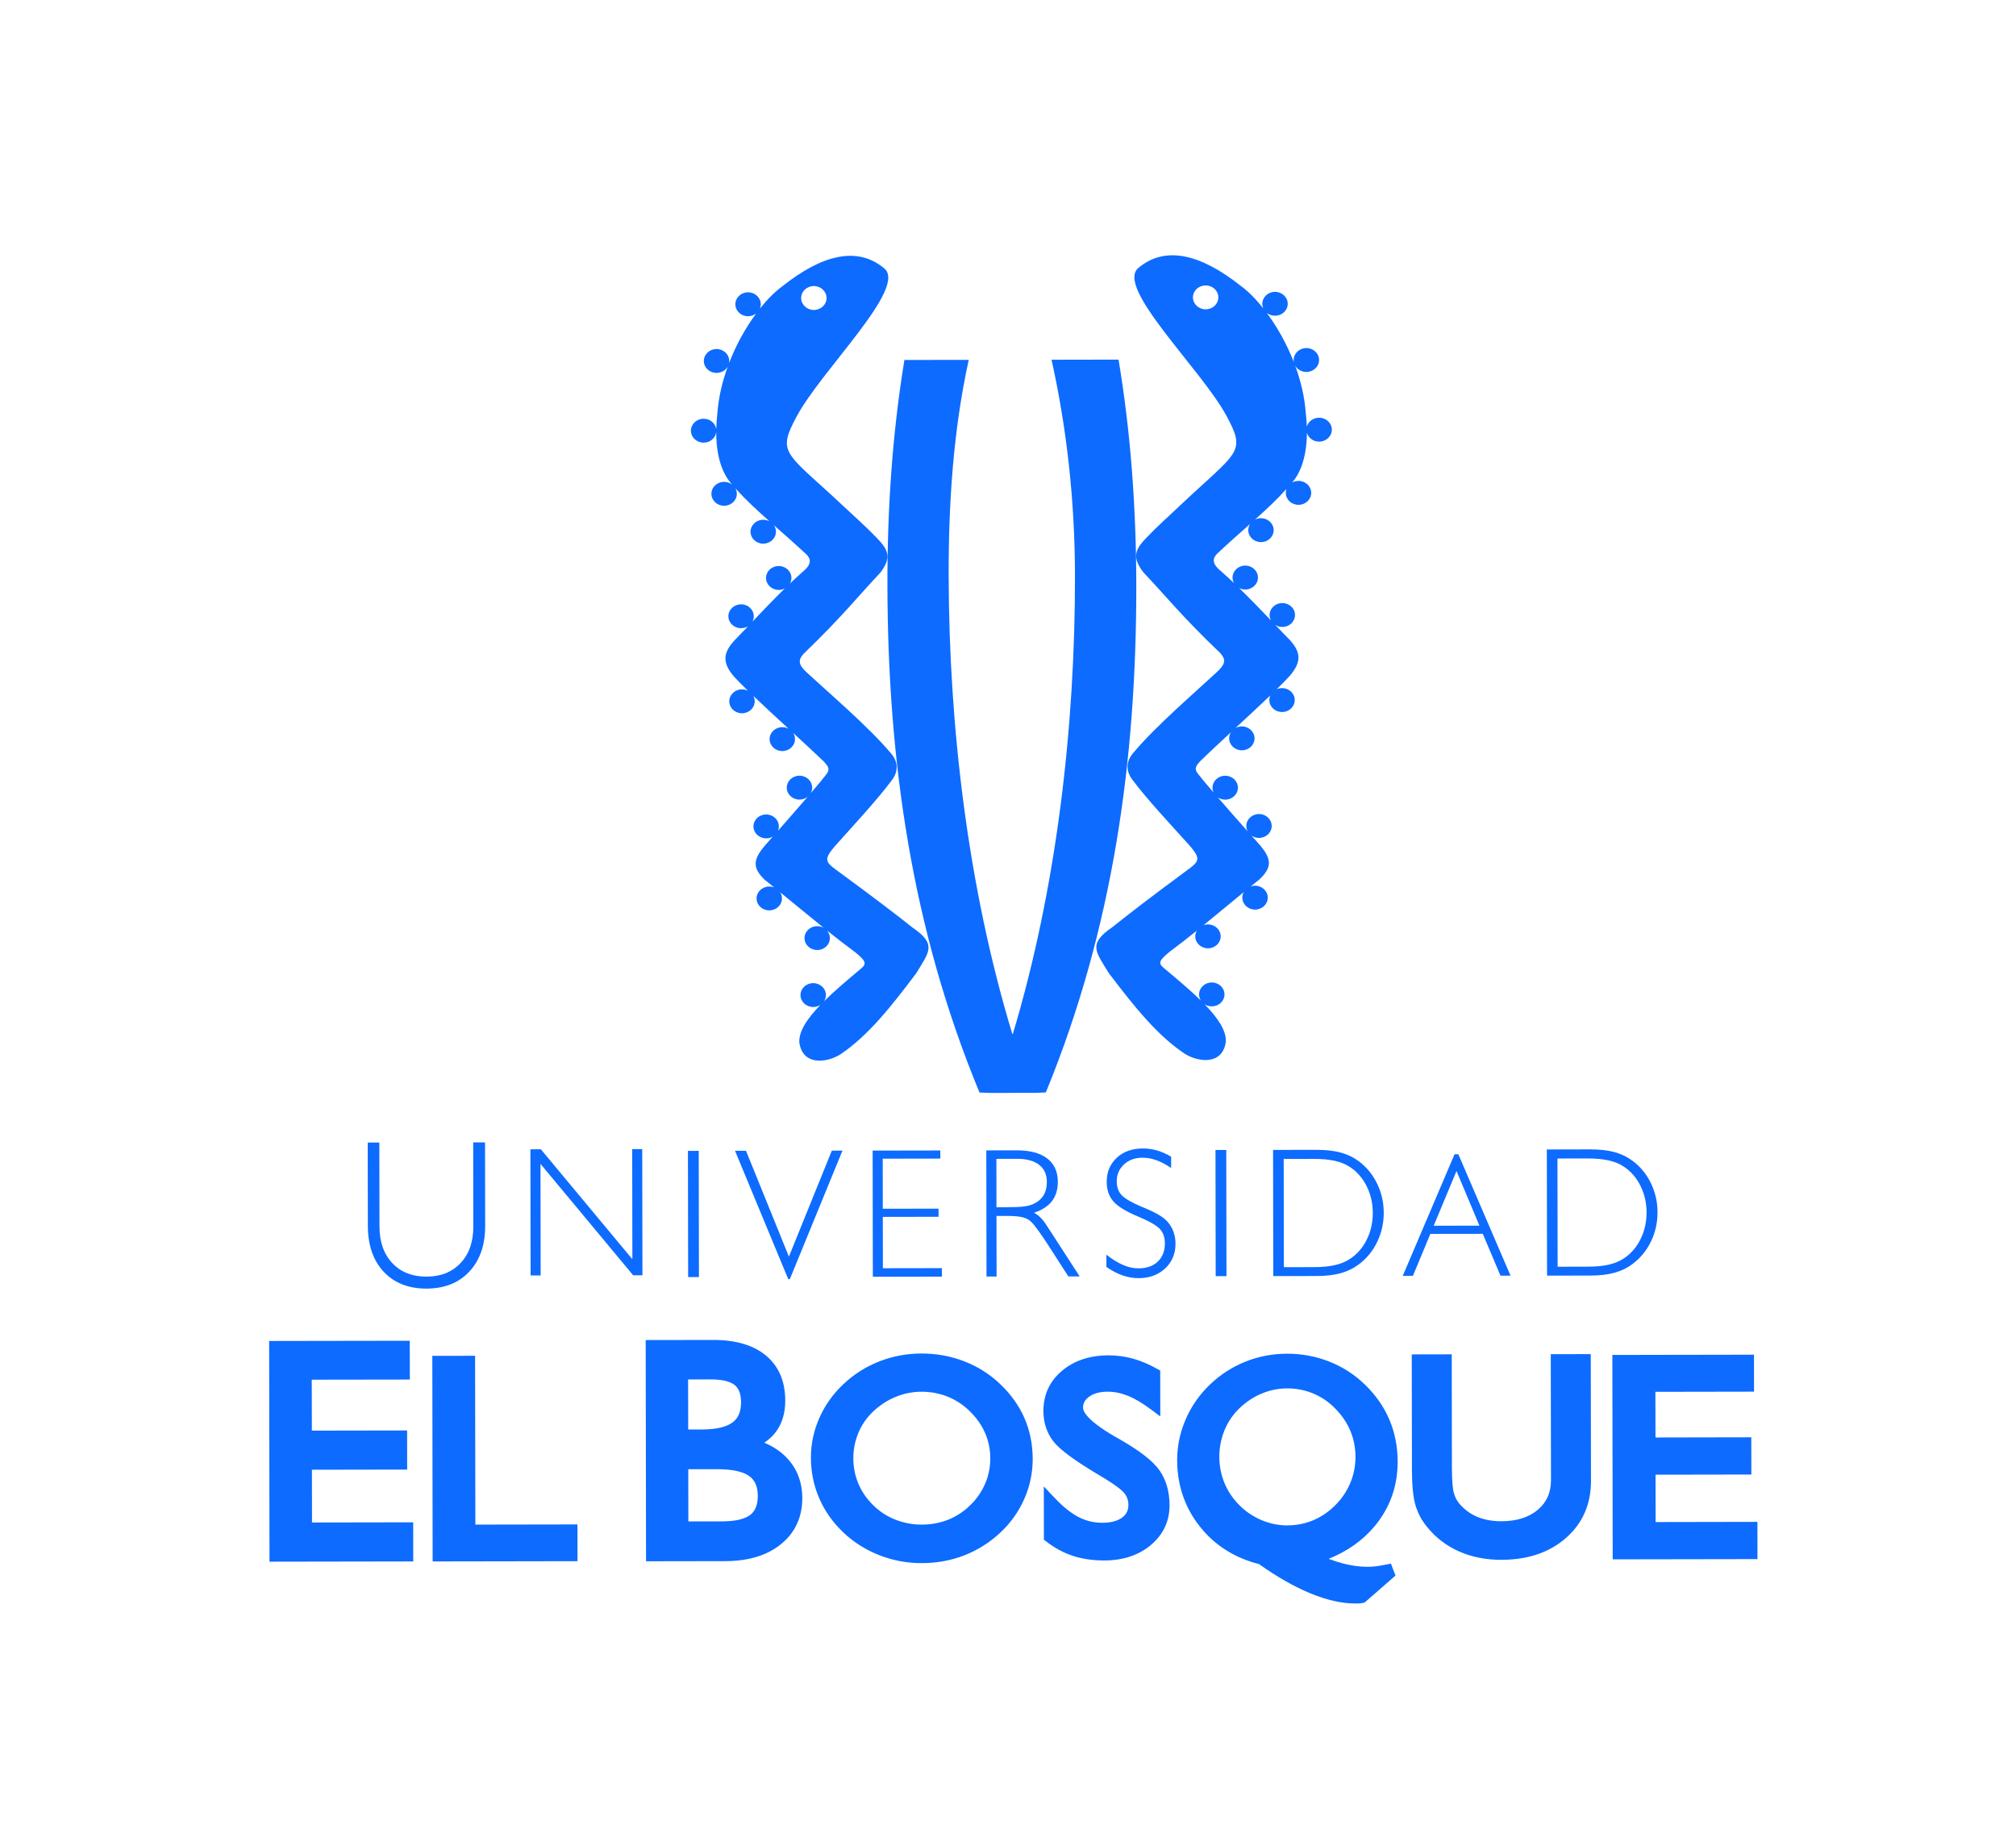 <?xml version="1.0" encoding="UTF-8"?>
<svg width="142px" height="130px" viewBox="0 0 142 130" version="1.1" xmlns="http://www.w3.org/2000/svg" xmlns:xlink="http://www.w3.org/1999/xlink">
    <!-- Generator: Sketch 54.1 (76490) - https://sketchapp.com -->
    <title>logoueb</title>
    <desc>Created with Sketch.</desc>
    <g id="Page-1" stroke="none" stroke-width="1" fill="none" fill-rule="evenodd">
        <g id="Desktop-HD" transform="translate(-129, -8)">
            <g id="header" transform="translate(129, 8)">
                <g id="logoueb">
                    <rect id="Rectangle" fill="#FFFFFF" x="0" y="0" width="142" height="130"></rect>
                    <g id="Group-36" transform="translate(18.637, 17.808)" fill="#0D6BFF">
                        <path d="M37.793,3.182 C37.795,3.648 38.196,4.024 38.69,4.024 C39.184,4.022 39.584,3.645 39.583,3.18 C39.582,2.714 39.181,2.34 38.687,2.34 C38.193,2.341 37.793,2.718 37.793,3.182 L37.793,3.182 Z M31.894,11.275 C31.976,10.175 32.24,9.065 32.623,8.011 C32.473,8.275 32.176,8.457 31.834,8.457 C31.34,8.458 30.939,8.083 30.938,7.618 C30.938,7.154 31.337,6.775 31.831,6.775 C32.326,6.774 32.727,7.15 32.728,7.615 C32.728,7.669 32.724,7.722 32.713,7.773 C33.214,6.468 33.894,5.258 34.623,4.274 C34.468,4.392 34.271,4.464 34.055,4.465 C33.561,4.465 33.16,4.089 33.159,3.624 C33.158,3.16 33.558,2.781 34.052,2.781 C34.548,2.78 34.948,3.156 34.95,3.621 C34.95,3.729 34.928,3.829 34.891,3.925 C35.411,3.271 35.948,2.737 36.456,2.366 C39.27,0.122 41.74,-0.477 43.622,1.074 C45.363,2.41 39.205,8.257 37.457,11.562 C36.176,13.954 36.606,14.027 39.873,17.006 C42.099,19.086 42.202,19.134 43.123,20.079 C43.972,20.948 44.157,21.473 43.373,22.524 C41.857,24.118 40.749,25.559 37.99,28.216 C37.508,28.724 37.642,29.059 38.245,29.607 C39.658,30.917 42.499,33.335 44.081,35.204 C44.637,35.816 44.68,36.527 44.142,37.193 C43.195,38.471 41.562,40.232 40.133,41.831 C39.441,42.656 39.454,42.875 40.228,43.433 C42.932,45.415 44.451,46.576 45.649,47.53 C47.368,48.699 46.808,49.236 45.9,50.738 C44.105,53.121 42.505,55.145 40.543,56.461 C39.56,57.063 37.922,57.242 37.669,55.65 C37.597,54.849 38.221,53.931 39.152,52.968 C39.008,53.061 38.834,53.116 38.644,53.116 C38.15,53.117 37.749,52.743 37.748,52.276 C37.747,51.813 38.147,51.435 38.641,51.435 C39.135,51.434 39.536,51.811 39.538,52.273 C39.538,52.433 39.491,52.578 39.412,52.705 C40.18,51.947 41.114,51.165 42.034,50.389 C42.453,50.043 42.291,49.836 41.612,49.267 C40.926,48.762 40.269,48.25 39.608,47.723 C39.74,47.868 39.817,48.056 39.817,48.262 C39.819,48.726 39.419,49.103 38.924,49.104 C38.43,49.104 38.029,48.728 38.029,48.265 C38.028,47.801 38.428,47.422 38.921,47.422 C39.09,47.422 39.247,47.465 39.382,47.54 C38.4,46.751 37.407,45.924 36.311,45.032 C36.394,45.159 36.442,45.309 36.442,45.469 C36.443,45.934 36.042,46.31 35.549,46.311 C35.055,46.312 34.654,45.936 34.653,45.472 C34.652,45.007 35.052,44.63 35.546,44.629 C35.669,44.629 35.787,44.651 35.896,44.695 L35.24,44.17 C34.361,43.328 34.359,42.742 35.319,41.655 L35.8,41.111 C35.663,41.193 35.502,41.238 35.33,41.238 C34.836,41.239 34.435,40.863 34.433,40.399 C34.433,39.933 34.833,39.557 35.328,39.556 C35.821,39.555 36.223,39.93 36.223,40.395 C36.224,40.505 36.202,40.608 36.163,40.703 C36.874,39.896 37.61,39.053 38.248,38.312 C38.093,38.435 37.893,38.508 37.676,38.508 C37.181,38.509 36.78,38.133 36.78,37.668 C36.779,37.203 37.179,36.826 37.673,36.825 C38.167,36.824 38.568,37.2 38.569,37.664 C38.569,37.807 38.532,37.941 38.467,38.057 L39.184,37.213 C39.683,36.55 39.986,36.452 39.389,35.827 C38.8,35.26 38.034,34.554 37.233,33.815 C37.313,33.941 37.36,34.09 37.36,34.247 C37.361,34.713 36.961,35.089 36.467,35.091 C35.972,35.091 35.572,34.715 35.572,34.251 C35.57,33.785 35.969,33.409 36.464,33.407 C36.626,33.407 36.779,33.448 36.911,33.519 C36.048,32.724 35.163,31.91 34.424,31.203 C34.487,31.318 34.521,31.447 34.522,31.584 C34.522,32.05 34.122,32.427 33.628,32.428 C33.133,32.429 32.732,32.054 32.731,31.587 C32.731,31.123 33.13,30.745 33.625,30.744 C33.779,30.744 33.925,30.781 34.05,30.845 C33.649,30.456 33.308,30.111 33.059,29.84 C32.23,28.867 32.278,28.175 33.105,27.289 C33.373,27.017 33.696,26.677 34.059,26.295 C33.916,26.385 33.747,26.436 33.564,26.437 C33.07,26.437 32.669,26.063 32.668,25.597 C32.667,25.131 33.067,24.756 33.561,24.755 C34.055,24.754 34.456,25.128 34.456,25.594 C34.457,25.733 34.422,25.863 34.359,25.978 C35.04,25.26 35.833,24.428 36.647,23.635 C36.52,23.701 36.372,23.739 36.215,23.74 C35.721,23.74 35.32,23.364 35.32,22.9 C35.319,22.435 35.718,22.057 36.212,22.057 C36.707,22.056 37.108,22.432 37.108,22.897 C37.109,23.036 37.072,23.171 37.007,23.288 C37.278,23.028 37.554,22.776 37.826,22.534 C38.455,22.027 38.558,21.66 38.187,21.261 C37.341,20.472 36.576,19.804 35.874,19.183 C35.963,19.315 36.017,19.471 36.017,19.639 C36.018,20.104 35.617,20.481 35.124,20.483 C34.63,20.484 34.228,20.107 34.228,19.642 C34.227,19.177 34.627,18.799 35.121,18.799 C35.281,18.798 35.432,18.839 35.563,18.908 C34.681,18.124 33.894,17.401 33.158,16.578 C33.224,16.696 33.262,16.829 33.263,16.971 C33.263,17.435 32.863,17.813 32.369,17.813 C31.874,17.815 31.474,17.438 31.473,16.974 C31.472,16.507 31.872,16.13 32.366,16.13 C32.581,16.129 32.776,16.2 32.93,16.317 L32.772,16.13 C32.414,15.695 31.811,14.65 31.811,12.636 C31.754,13.048 31.379,13.367 30.926,13.368 C30.431,13.369 30.031,12.992 30.03,12.526 C30.029,12.063 30.429,11.685 30.923,11.684 C31.385,11.683 31.764,12.009 31.814,12.43 C31.821,12.073 31.846,11.69 31.894,11.275 L31.894,11.275 Z M52.703,55.019 C55.789,44.731 57.099,33.374 57.08,22.681 C57.072,17.607 56.534,12.501 55.43,7.528 L60.149,7.52 C61.025,12.756 61.389,18.065 61.399,23.365 C61.418,35.69 59.763,47.606 55.028,59.133 L54.303,59.163 L52.698,59.165 L51.08,59.167 L50.357,59.139 C45.584,47.63 43.89,35.719 43.87,23.395 C43.861,18.094 44.207,12.783 45.066,7.545 L49.597,7.538 C48.507,12.514 48.175,17.622 48.183,22.696 C48.201,33.389 49.549,44.741 52.668,55.019 L52.703,55.019 Z M72.484,7.55 C72.484,7.085 72.885,6.707 73.377,6.706 C73.873,6.705 74.273,7.082 74.274,7.547 C74.274,8.012 73.875,8.388 73.38,8.389 C73.039,8.389 72.741,8.21 72.591,7.945 C72.977,8.998 73.247,10.107 73.33,11.208 C73.373,11.577 73.4,11.922 73.411,12.245 C73.51,11.882 73.86,11.613 74.277,11.613 C74.771,11.612 75.173,11.989 75.173,12.453 C75.174,12.917 74.774,13.295 74.279,13.296 C73.87,13.297 73.523,13.038 73.418,12.682 C73.401,14.622 72.819,15.638 72.469,16.065 L72.375,16.178 C72.507,16.106 72.66,16.063 72.823,16.063 C73.317,16.062 73.719,16.438 73.719,16.904 C73.72,17.368 73.32,17.746 72.826,17.747 C72.332,17.748 71.93,17.371 71.93,16.907 C71.93,16.81 71.946,16.718 71.977,16.632 C71.295,17.388 70.566,18.066 69.754,18.793 C69.881,18.728 70.027,18.689 70.18,18.689 C70.673,18.688 71.074,19.065 71.076,19.532 C71.076,19.996 70.676,20.373 70.183,20.373 C69.688,20.374 69.287,19.998 69.287,19.535 C69.287,19.371 69.334,19.219 69.419,19.091 C68.706,19.724 67.93,20.405 67.07,21.213 C66.702,21.615 66.805,21.98 67.437,22.485 C67.717,22.733 68,22.993 68.282,23.258 C68.217,23.143 68.18,23.011 68.18,22.872 C68.179,22.406 68.579,22.028 69.073,22.027 C69.568,22.027 69.969,22.403 69.969,22.869 C69.969,23.334 69.57,23.71 69.076,23.711 C68.92,23.712 68.772,23.675 68.644,23.609 C69.443,24.383 70.217,25.189 70.886,25.889 C70.826,25.776 70.789,25.646 70.789,25.509 C70.789,25.043 71.188,24.667 71.682,24.667 C72.178,24.665 72.579,25.04 72.579,25.505 C72.58,25.97 72.18,26.348 71.685,26.349 C71.504,26.349 71.334,26.299 71.193,26.211 C71.567,26.601 71.897,26.948 72.173,27.224 C73.001,28.108 73.052,28.8 72.225,29.776 C71.989,30.037 71.667,30.364 71.289,30.734 C71.404,30.685 71.53,30.657 71.666,30.657 C72.158,30.656 72.559,31.032 72.56,31.495 C72.56,31.962 72.162,32.339 71.669,32.34 C71.171,32.341 70.771,31.965 70.77,31.498 C70.77,31.381 70.797,31.269 70.842,31.168 C70.11,31.869 69.238,32.679 68.387,33.467 C68.519,33.396 68.67,33.354 68.833,33.354 C69.327,33.354 69.728,33.729 69.729,34.194 C69.73,34.659 69.33,35.036 68.836,35.037 C68.343,35.038 67.94,34.662 67.94,34.198 C67.939,34.04 67.987,33.891 68.067,33.765 C67.267,34.506 66.504,35.215 65.918,35.783 C65.32,36.41 65.626,36.507 66.126,37.169 L66.846,38.009 C66.796,37.907 66.768,37.791 66.768,37.671 C66.767,37.205 67.167,36.829 67.662,36.828 C68.156,36.827 68.556,37.202 68.557,37.668 C68.558,38.132 68.159,38.51 67.665,38.512 C67.47,38.512 67.289,38.453 67.142,38.354 C67.789,39.1 68.531,39.942 69.243,40.743 C69.182,40.629 69.148,40.503 69.148,40.367 C69.148,39.904 69.547,39.525 70.042,39.524 C70.535,39.523 70.936,39.901 70.937,40.365 C70.938,40.828 70.538,41.207 70.045,41.208 C69.842,41.208 69.657,41.145 69.506,41.04 L70.006,41.598 C70.969,42.682 70.969,43.268 70.093,44.113 L69.462,44.622 C69.556,44.59 69.657,44.573 69.763,44.573 C70.256,44.572 70.658,44.948 70.658,45.413 C70.659,45.878 70.259,46.253 69.766,46.255 C69.271,46.256 68.871,45.88 68.869,45.415 C68.869,45.273 68.906,45.138 68.974,45.021 C67.967,45.843 67.048,46.614 66.143,47.349 C66.237,47.318 66.341,47.299 66.448,47.299 C66.941,47.299 67.343,47.673 67.343,48.14 C67.344,48.604 66.944,48.981 66.451,48.982 C65.956,48.982 65.555,48.607 65.553,48.144 C65.553,47.996 65.594,47.858 65.663,47.739 C65.031,48.247 64.396,48.742 63.739,49.232 C63.06,49.801 62.9,50.009 63.32,50.354 C64.241,51.127 65.179,51.907 65.949,52.661 C65.87,52.536 65.822,52.388 65.821,52.231 C65.821,51.767 66.221,51.389 66.716,51.388 C67.209,51.388 67.611,51.764 67.611,52.228 C67.612,52.693 67.213,53.069 66.718,53.07 C66.528,53.07 66.354,53.017 66.209,52.923 C67.144,53.884 67.77,54.8 67.702,55.6 C67.454,57.194 65.815,57.021 64.832,56.421 C62.864,55.112 61.259,53.093 59.455,50.717 C58.541,49.216 57.98,48.682 59.694,47.508 C60.89,46.549 62.405,45.383 65.103,43.392 C65.874,42.83 65.885,42.614 65.194,41.79 C63.757,40.196 62.119,38.441 61.168,37.165 C60.627,36.501 60.669,35.79 61.223,35.176 C62.798,33.302 65.632,30.873 67.039,29.559 C67.641,29.01 67.775,28.674 67.291,28.168 C64.523,25.52 63.409,24.083 61.889,22.494 C61.101,21.445 61.285,20.92 62.131,20.047 C63.048,19.1 63.151,19.052 65.37,16.965 C68.627,13.975 69.056,13.901 67.769,11.513 C66.01,8.213 59.833,2.387 61.57,1.044 C63.446,-0.512 65.918,0.079 68.74,2.312 C69.26,2.688 69.809,3.237 70.342,3.906 C70.3,3.807 70.277,3.701 70.277,3.588 C70.276,3.124 70.676,2.747 71.169,2.746 C71.664,2.746 72.065,3.121 72.066,3.586 C72.067,4.052 71.667,4.428 71.173,4.428 C70.949,4.429 70.745,4.354 70.589,4.228 C71.317,5.207 71.997,6.409 72.501,7.708 C72.489,7.656 72.484,7.603 72.484,7.55 L72.484,7.55 Z M65.39,3.137 C65.391,3.602 65.792,3.979 66.286,3.978 C66.78,3.977 67.18,3.599 67.179,3.134 C67.178,2.67 66.777,2.294 66.283,2.294 C65.789,2.296 65.389,2.672 65.39,3.137 L65.39,3.137 Z" id="Fill-2"></path>
                        <path d="M50.756,86.682 C50.514,87.249 50.165,87.757 49.715,88.195 C49.258,88.644 48.736,88.99 48.159,89.222 C47.58,89.453 46.95,89.571 46.285,89.572 C45.64,89.574 45.013,89.453 44.42,89.218 C43.831,88.983 43.309,88.644 42.874,88.208 C42.42,87.77 42.07,87.263 41.831,86.7 C41.591,86.137 41.469,85.536 41.468,84.913 C41.467,84.286 41.587,83.678 41.825,83.107 C42.062,82.538 42.409,82.037 42.854,81.615 C43.324,81.166 43.861,80.817 44.448,80.576 C45.033,80.336 45.646,80.213 46.269,80.212 C46.919,80.211 47.545,80.33 48.128,80.566 C48.708,80.8 49.23,81.147 49.68,81.594 C50.154,82.058 50.515,82.575 50.754,83.13 C50.994,83.682 51.115,84.278 51.116,84.898 C51.117,85.521 50.997,86.121 50.756,86.682 L50.756,86.682 Z M51.795,79.658 C51.071,78.969 50.223,78.435 49.274,78.067 C48.326,77.702 47.315,77.519 46.265,77.52 C45.235,77.521 44.237,77.708 43.303,78.075 C42.366,78.439 41.516,78.976 40.774,79.675 C40.044,80.359 39.472,81.16 39.077,82.057 C38.68,82.956 38.479,83.893 38.481,84.848 C38.482,85.864 38.681,86.832 39.071,87.728 C39.459,88.625 40.038,89.437 40.79,90.147 C41.515,90.829 42.361,91.361 43.309,91.729 C44.255,92.098 45.258,92.287 46.289,92.284 C47.346,92.283 48.354,92.098 49.286,91.737 C50.219,91.372 51.074,90.834 51.828,90.131 C52.552,89.452 53.119,88.655 53.511,87.76 C53.906,86.867 54.104,85.92 54.103,84.947 C54.101,83.917 53.905,82.948 53.519,82.064 C53.133,81.181 52.553,80.372 51.795,79.658 L51.795,79.658 Z M97.978,89.392 L97.973,86.055 L104.723,86.044 L104.718,83.422 L97.969,83.435 L97.963,80.219 L104.912,80.207 L104.908,77.604 L94.932,77.621 L94.956,92.018 L105.154,92.001 L105.149,89.379 L97.978,89.392 Z M90.609,86.441 C90.609,87.314 90.309,87.993 89.687,88.521 C89.053,89.06 88.19,89.334 87.12,89.335 C86.482,89.337 85.908,89.23 85.413,89.022 C84.927,88.819 84.501,88.504 84.145,88.085 C83.969,87.874 83.838,87.614 83.76,87.318 C83.703,87.093 83.632,86.609 83.63,85.577 L83.617,77.579 L80.802,77.584 L80.815,85.66 C80.817,86.787 80.895,87.609 81.054,88.171 C81.218,88.747 81.497,89.275 81.887,89.743 C82.497,90.496 83.26,91.078 84.153,91.469 C85.036,91.858 86.036,92.053 87.125,92.051 C88.972,92.049 90.496,91.535 91.656,90.52 C92.833,89.492 93.429,88.137 93.426,86.494 L93.411,77.563 L90.594,77.568 L90.609,86.441 Z M76.477,86.626 C76.237,87.207 75.889,87.728 75.442,88.178 C74.974,88.655 74.447,89.018 73.872,89.261 C73.298,89.502 72.681,89.626 72.036,89.627 C71.412,89.627 70.8,89.501 70.212,89.253 C69.623,89.001 69.097,88.644 68.649,88.191 C68.198,87.743 67.851,87.221 67.61,86.642 C67.373,86.065 67.249,85.447 67.248,84.805 C67.247,84.157 67.369,83.53 67.604,82.945 C67.842,82.362 68.187,81.845 68.632,81.41 C69.098,80.953 69.631,80.595 70.215,80.348 C70.795,80.103 71.403,79.978 72.02,79.977 C72.665,79.975 73.285,80.098 73.863,80.336 C74.44,80.578 74.959,80.932 75.407,81.391 C75.879,81.867 76.237,82.397 76.476,82.968 C76.716,83.537 76.837,84.15 76.838,84.789 C76.839,85.43 76.719,86.048 76.477,86.626 L76.477,86.626 Z M78.195,89.676 C79.269,88.383 79.812,86.855 79.809,85.13 C79.808,84.079 79.611,83.09 79.229,82.187 C78.848,81.284 78.271,80.455 77.518,79.724 C76.798,79.021 75.957,78.472 75.011,78.097 C74.07,77.722 73.062,77.532 72.016,77.534 C70.99,77.535 69.997,77.728 69.066,78.102 C68.135,78.478 67.288,79.028 66.554,79.74 C65.828,80.442 65.262,81.262 64.869,82.179 C64.475,83.096 64.276,84.053 64.278,85.027 C64.28,86.806 64.823,88.386 65.888,89.721 C66.934,91.036 68.332,91.917 70.042,92.352 C71.296,93.243 72.503,93.931 73.627,94.398 C74.792,94.882 75.863,95.128 76.815,95.127 C76.944,95.125 77.043,95.124 77.111,95.121 C77.194,95.114 77.278,95.104 77.364,95.086 L77.478,95.064 L77.564,94.988 L79.425,93.362 L79.657,93.161 L79.548,92.875 L79.468,92.667 L79.336,92.32 L78.972,92.392 C78.716,92.443 78.477,92.482 78.265,92.507 C78.057,92.533 77.864,92.542 77.693,92.544 C77.152,92.544 76.576,92.468 75.984,92.315 C75.666,92.233 75.319,92.119 74.946,91.983 C76.266,91.452 77.358,90.682 78.195,89.676 L78.195,89.676 Z M60.233,83.563 C60.228,83.56 59.926,83.391 59.926,83.391 C57.872,82.204 57.649,81.565 57.648,81.344 C57.648,81.025 57.783,80.778 58.073,80.566 C58.397,80.33 58.834,80.211 59.373,80.209 C59.84,80.208 60.318,80.303 60.788,80.49 C61.276,80.684 61.822,81.006 62.41,81.445 L63.09,81.95 L63.085,78.724 L62.87,78.602 C62.302,78.28 61.73,78.039 61.171,77.884 C60.607,77.728 60.027,77.649 59.446,77.65 C58.124,77.652 57.02,78.018 56.168,78.736 C55.296,79.471 54.854,80.427 54.857,81.573 C54.858,82.391 55.094,83.109 55.56,83.71 C56.005,84.281 57.028,85.042 58.687,86.031 C59.915,86.752 60.37,87.134 60.534,87.329 C60.742,87.577 60.844,87.852 60.844,88.178 C60.844,88.562 60.707,88.846 60.41,89.069 C60.083,89.317 59.611,89.441 59.009,89.442 C58.421,89.444 57.859,89.31 57.34,89.044 C56.804,88.767 56.225,88.303 55.62,87.661 L54.885,86.882 L54.891,90.633 L55.056,90.761 C55.659,91.225 56.299,91.569 56.955,91.778 C57.61,91.992 58.347,92.098 59.148,92.096 C60.465,92.095 61.565,91.729 62.422,91.013 C63.299,90.278 63.743,89.333 63.741,88.207 C63.739,87.241 63.501,86.415 63.033,85.749 C62.574,85.095 61.658,84.38 60.233,83.563 L60.233,83.563 Z M34.204,88.89 C33.81,89.19 33.143,89.342 32.219,89.345 L29.849,89.348 L29.842,85.671 L31.874,85.669 C32.916,85.666 33.675,85.827 34.127,86.146 C34.537,86.434 34.738,86.893 34.739,87.544 C34.74,88.174 34.565,88.614 34.204,88.89 L34.204,88.89 Z M29.831,79.347 L31.409,79.344 C32.204,79.343 32.774,79.475 33.105,79.737 C33.411,79.979 33.56,80.382 33.56,80.966 C33.561,81.616 33.364,82.075 32.959,82.377 C32.518,82.702 31.799,82.869 30.823,82.87 L29.838,82.872 L29.831,79.347 Z M35.199,83.804 C35.545,83.568 35.834,83.296 36.056,82.981 C36.468,82.404 36.675,81.68 36.673,80.832 C36.671,79.477 36.213,78.407 35.308,77.659 C34.43,76.932 33.189,76.563 31.616,76.566 L26.843,76.573 L26.868,92.153 L32.445,92.144 C34.076,92.141 35.397,91.741 36.37,90.95 C37.371,90.14 37.877,89.042 37.875,87.69 C37.873,86.632 37.538,85.716 36.878,84.972 C36.441,84.477 35.876,84.088 35.199,83.804 L35.199,83.804 Z M14.826,77.681 L11.814,77.686 L11.837,92.165 L22.042,92.147 L22.038,89.559 L14.846,89.571 L14.826,77.681 Z M3.333,85.706 L10.042,85.695 L10.038,82.941 L3.328,82.952 L3.322,79.365 L10.23,79.355 L10.225,76.622 L0.321,76.638 L0.346,92.182 L10.47,92.165 L10.466,89.41 L3.339,89.422 L3.333,85.706 Z" id="Fill-4"></path>
                        <path d="M8.092,68.576 C8.094,69.658 8.395,70.518 8.996,71.154 C9.597,71.79 10.399,72.107 11.404,72.106 C12.409,72.105 13.209,71.785 13.809,71.146 C14.407,70.508 14.706,69.647 14.703,68.565 L14.694,62.653 L15.527,62.651 L15.537,68.52 C15.539,69.877 15.168,70.952 14.421,71.751 C13.674,72.548 12.668,72.947 11.402,72.95 C10.14,72.951 9.136,72.556 8.392,71.765 C7.648,70.971 7.277,69.896 7.274,68.534 L7.264,62.664 L8.082,62.663 L8.092,68.576 Z" id="Fill-6"></path>
                        <polygon id="Fill-8" points="18.738 72.025 18.723 63.138 19.459 63.137 25.905 70.881 25.893 63.126 26.6 63.124 26.614 72.011 25.961 72.012 19.433 64.165 19.445 72.023"></polygon>
                        <polygon id="Fill-10" points="29.819 63.249 30.579 63.247 30.594 72.135 29.834 72.135"></polygon>
                        <polygon id="Fill-12" points="33.135 63.243 33.909 63.242 36.931 70.696 39.954 63.233 40.703 63.231 36.997 72.281 36.884 72.281"></polygon>
                        <polygon id="Fill-14" points="42.843 72.114 42.829 63.228 47.594 63.22 47.595 63.792 43.539 63.799 43.544 67.325 47.469 67.319 47.47 67.891 43.545 67.898 43.551 71.515 47.708 71.508 47.709 72.106"></polygon>
                        <path d="M50.835,63.214 L52.974,63.211 C53.908,63.209 54.624,63.4 55.123,63.782 C55.622,64.166 55.872,64.714 55.873,65.429 C55.873,65.976 55.736,66.428 55.458,66.79 C55.18,67.149 54.759,67.422 54.199,67.605 C54.358,67.698 54.504,67.804 54.633,67.928 C54.763,68.052 54.88,68.191 54.986,68.347 L57.411,72.09 L56.614,72.092 L55.209,69.908 C54.93,69.481 54.693,69.128 54.491,68.853 C54.29,68.576 54.13,68.378 54.012,68.262 C53.856,68.106 53.652,67.993 53.395,67.926 C53.141,67.863 52.766,67.83 52.273,67.831 L51.552,67.832 L51.559,72.1 L50.849,72.1 L50.835,63.214 Z M51.545,63.812 L51.55,67.22 L52.089,67.219 C52.76,67.218 53.224,67.201 53.482,67.166 C53.743,67.132 53.96,67.076 54.136,66.994 C54.458,66.85 54.7,66.648 54.86,66.391 C55.02,66.132 55.101,65.812 55.099,65.432 C55.099,64.915 54.919,64.513 54.555,64.231 C54.192,63.948 53.678,63.808 53.014,63.809 L51.545,63.812 Z" id="Fill-18"></path>
                        <path d="M63.855,64.456 C63.491,64.208 63.143,64.026 62.815,63.905 C62.486,63.787 62.159,63.73 61.837,63.73 C61.303,63.731 60.869,63.889 60.531,64.205 C60.192,64.522 60.022,64.92 60.023,65.396 C60.023,65.786 60.133,66.103 60.351,66.349 C60.569,66.593 61.039,66.871 61.759,67.179 C61.8,67.195 61.864,67.221 61.948,67.255 C62.763,67.589 63.306,67.91 63.579,68.219 C63.77,68.426 63.913,68.664 64.012,68.929 C64.111,69.197 64.161,69.48 64.162,69.781 C64.163,70.49 63.92,71.071 63.434,71.527 C62.946,71.984 62.324,72.212 61.564,72.213 C61.185,72.214 60.806,72.149 60.43,72.018 C60.055,71.887 59.676,71.69 59.294,71.426 L59.293,70.563 C59.707,70.887 60.102,71.13 60.474,71.288 C60.844,71.446 61.203,71.524 61.551,71.524 C62.126,71.523 62.58,71.363 62.914,71.046 C63.249,70.726 63.415,70.295 63.414,69.748 C63.413,69.349 63.299,69.017 63.072,68.762 C62.842,68.506 62.322,68.207 61.509,67.865 C60.668,67.516 60.092,67.161 59.781,66.804 C59.472,66.446 59.317,65.988 59.316,65.435 C59.314,64.744 59.549,64.18 60.019,63.741 C60.489,63.301 61.104,63.08 61.863,63.079 C62.205,63.079 62.541,63.126 62.867,63.22 C63.193,63.316 63.523,63.463 63.854,63.662 L63.855,64.456 Z" id="Fill-20"></path>
                        <polygon id="Fill-22" points="66.978 63.187 67.737 63.186 67.752 72.073 66.992 72.074"></polygon>
                        <path d="M74.081,63.177 C74.752,63.175 75.324,63.24 75.795,63.368 C76.267,63.495 76.691,63.698 77.07,63.979 C77.622,64.392 78.054,64.918 78.362,65.556 C78.672,66.19 78.828,66.876 78.829,67.61 C78.83,68.338 78.677,69.02 78.369,69.658 C78.062,70.297 77.633,70.822 77.082,71.238 C76.703,71.523 76.277,71.73 75.799,71.863 C75.322,71.997 74.754,72.062 74.096,72.062 L71.048,72.067 L71.034,63.181 L74.081,63.177 Z M73.907,63.815 L71.782,63.818 L71.794,71.44 L73.92,71.437 C74.497,71.436 74.996,71.388 75.412,71.289 C75.83,71.193 76.188,71.039 76.491,70.831 C76.98,70.5 77.363,70.051 77.641,69.481 C77.919,68.916 78.059,68.293 78.058,67.62 C78.057,66.946 77.915,66.324 77.635,65.756 C77.355,65.187 76.971,64.737 76.48,64.407 C76.177,64.199 75.818,64.049 75.4,63.954 C74.984,63.861 74.485,63.813 73.907,63.815 L73.907,63.815 Z" id="Fill-26"></path>
                        <path d="M80.168,72.053 L83.815,63.489 L84.085,63.489 L87.76,72.04 L87.052,72.04 L85.804,69.09 L82.114,69.095 L80.883,72.051 L80.168,72.053 Z M82.348,68.521 L85.57,68.516 L83.954,64.666 L82.348,68.521 Z" id="Fill-30"></path>
                        <path d="M93.365,63.144 C94.036,63.143 94.607,63.207 95.079,63.335 C95.55,63.463 95.976,63.668 96.352,63.947 C96.906,64.36 97.339,64.887 97.647,65.524 C97.956,66.16 98.112,66.844 98.113,67.577 C98.114,68.306 97.96,68.988 97.654,69.627 C97.347,70.265 96.917,70.79 96.365,71.206 C95.988,71.491 95.56,71.7 95.082,71.832 C94.606,71.964 94.038,72.03 93.38,72.031 L90.331,72.035 L90.317,63.15 L93.365,63.144 Z M93.191,63.783 L91.065,63.786 L91.077,71.409 L93.204,71.405 C93.782,71.404 94.278,71.357 94.696,71.259 C95.114,71.161 95.471,71.007 95.774,70.8 C96.264,70.468 96.647,70.019 96.924,69.451 C97.204,68.884 97.341,68.262 97.341,67.588 C97.34,66.915 97.199,66.294 96.918,65.724 C96.639,65.155 96.255,64.705 95.763,64.376 C95.461,64.169 95.102,64.017 94.685,63.923 C94.265,63.829 93.769,63.783 93.191,63.783 L93.191,63.783 Z" id="Fill-34"></path>
                    </g>
                </g>
            </g>
        </g>
    </g>
</svg>